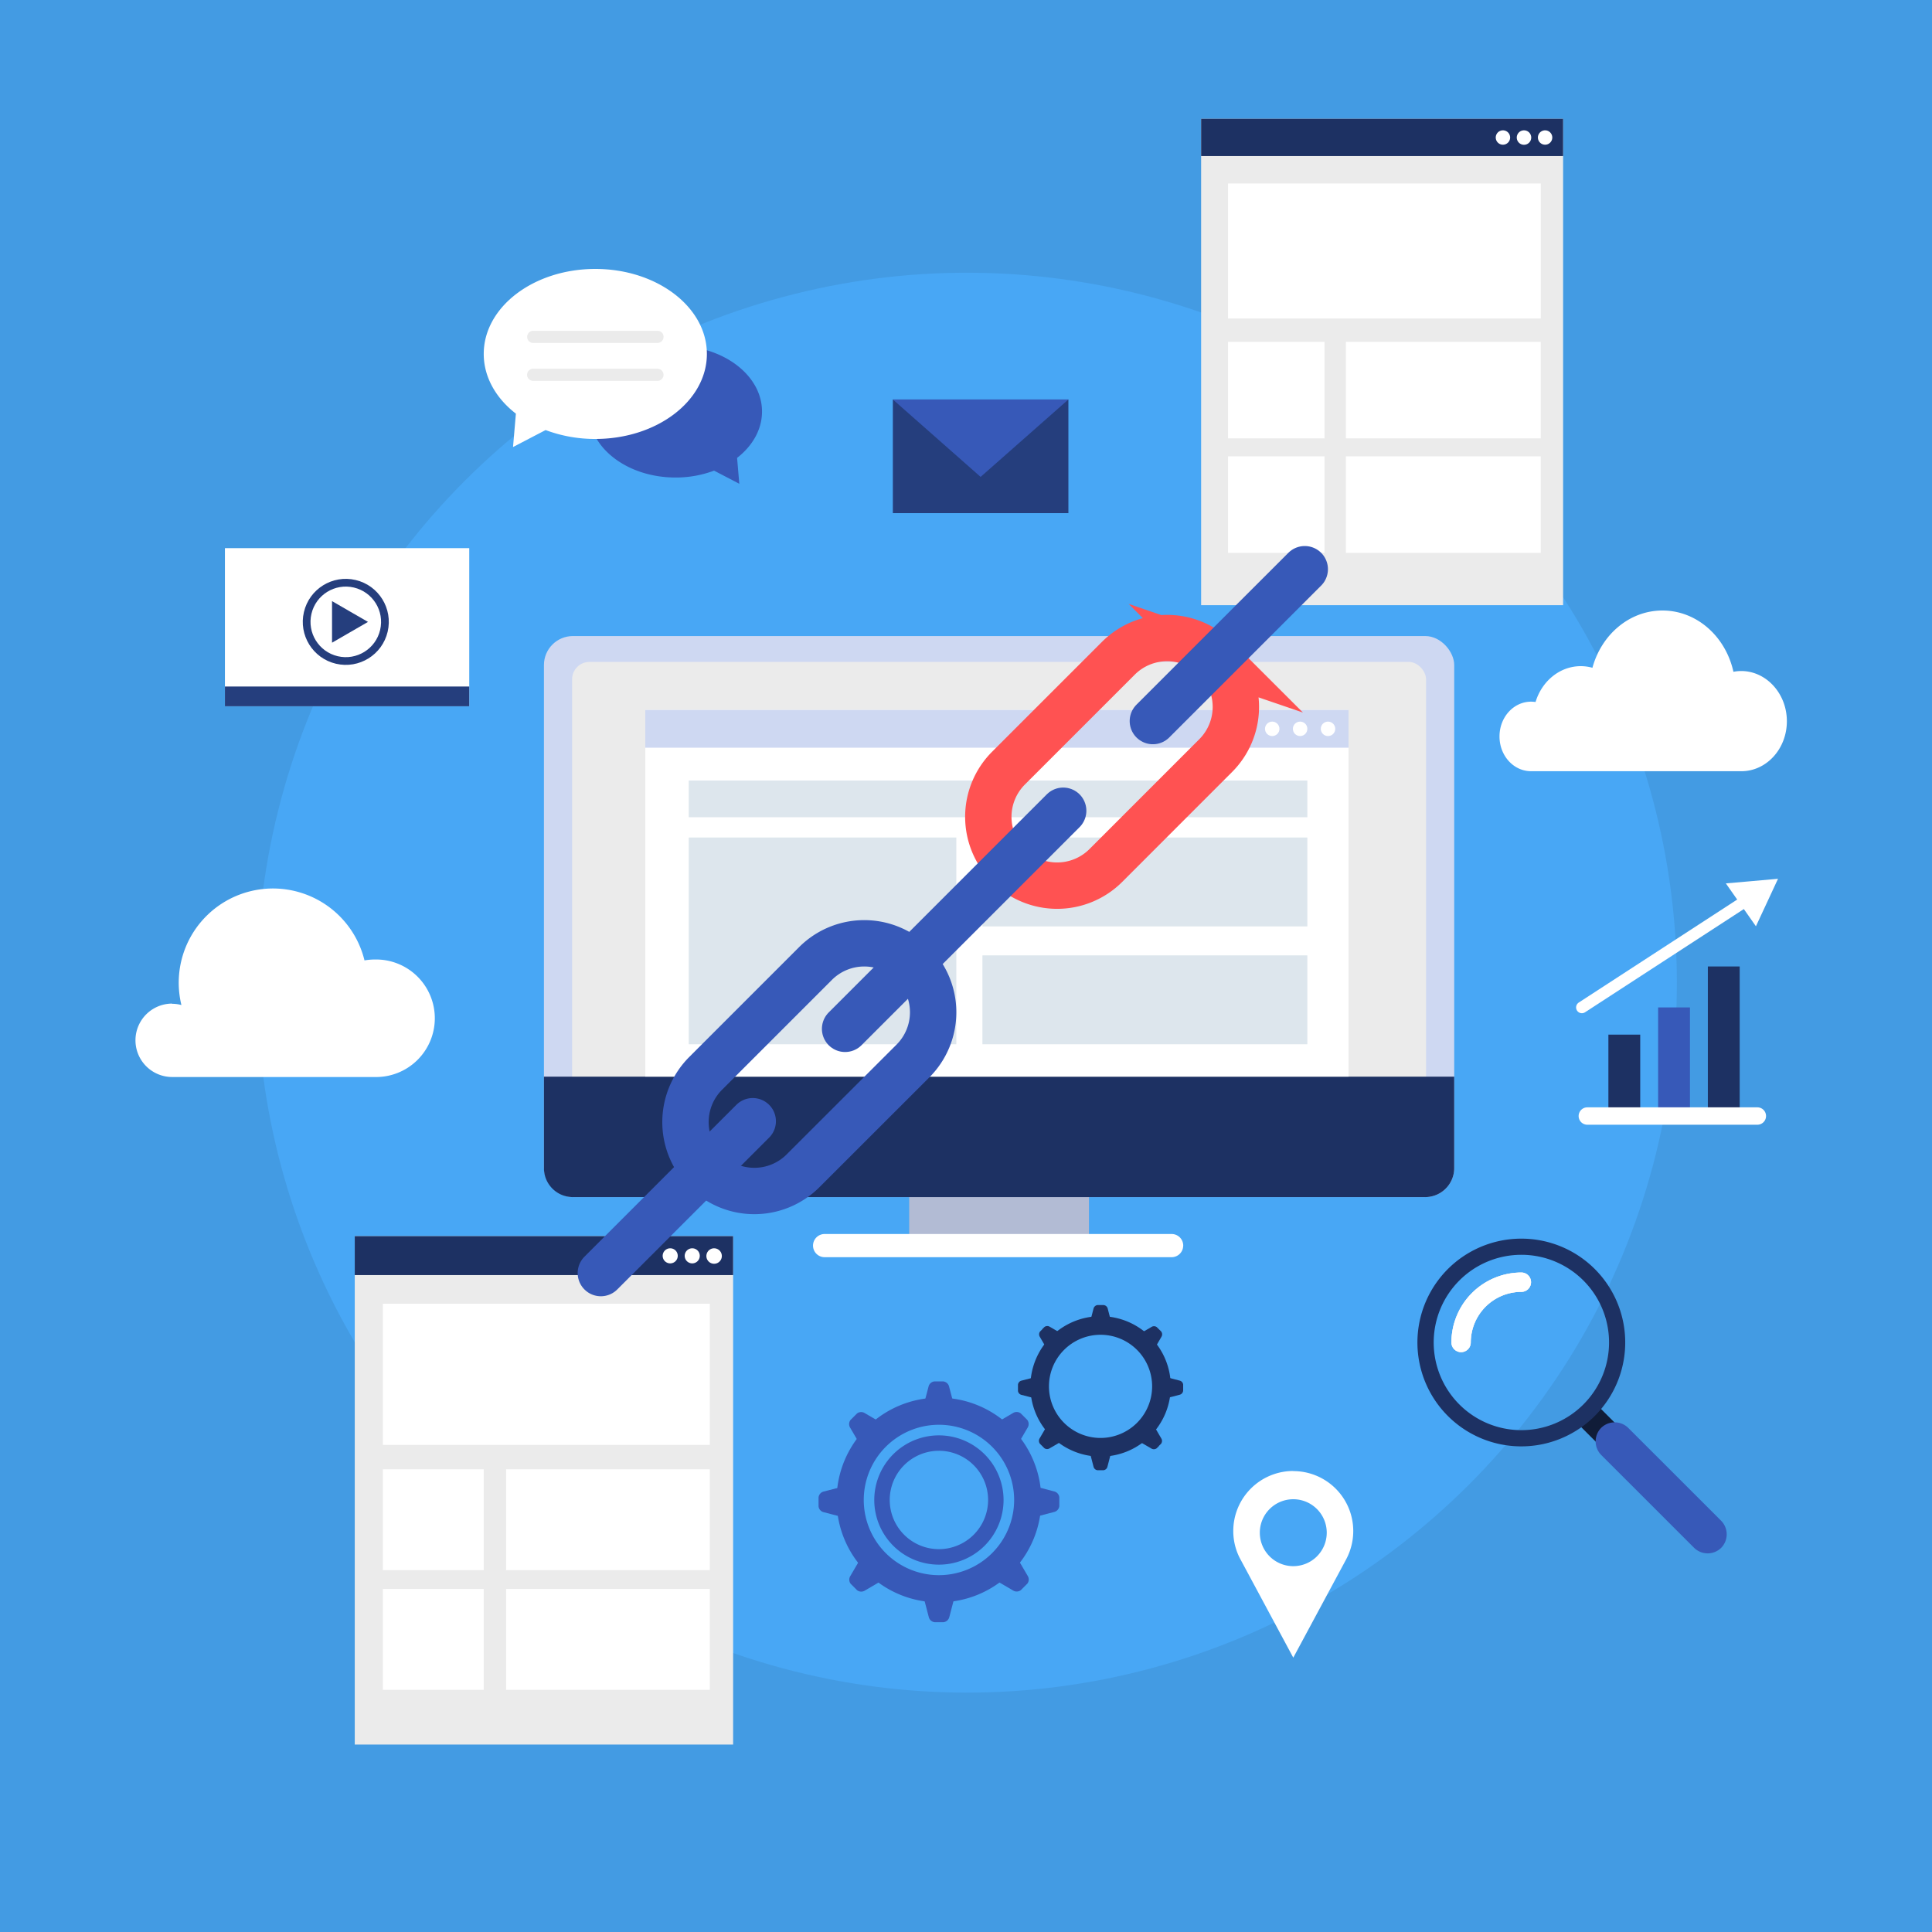 <svg xmlns="http://www.w3.org/2000/svg" viewBox="0 0 500 500"><defs><style>.cls-1{fill:#439be3;}.cls-2{fill:#48a7f5;}.cls-3{fill:#fff;}.cls-4{fill:#101c38;}.cls-5{fill:#3759b8;}.cls-6{fill:#1d3163;}.cls-7{fill:#e0e0e0;}.cls-8{fill:#ebebeb;}.cls-9{fill:#253e7d;}.cls-10{fill:#b2bbd4;}.cls-11{fill:#ced8f2;}.cls-12{fill:#dde6ed;}.cls-13,.cls-14,.cls-15,.cls-16,.cls-17{fill:none;stroke-miterlimit:10;}.cls-13,.cls-15{stroke:#3759b8;}.cls-13,.cls-14,.cls-15{stroke-width:12px;}.cls-14{stroke:#ff5252;}.cls-15,.cls-17{stroke-linecap:round;}.cls-16{stroke:#253e7d;stroke-width:2px;}.cls-17{stroke:#fff;stroke-width:3px;}</style></defs><title>SEO-blog</title><g id="Background"><rect class="cls-1" width="500" height="500"/></g><g id="Objects"><circle class="cls-2" cx="250.24" cy="254.32" r="183.73" transform="translate(-106.54 251.43) rotate(-45)"/><path class="cls-3" d="M44.56,259.78a9.38,9.38,0,0,1,2.39.32,24.38,24.38,0,1,1,47.38-11.55,15.91,15.91,0,0,1,2.6-.23,15.21,15.21,0,1,1,0,30.41H44.56a9.48,9.48,0,0,1,0-19Z"/><rect class="cls-4" x="409.43" y="363.18" width="6.95" height="9.78" transform="translate(-139.33 399.73) rotate(-44.99)"/><path class="cls-5" d="M445.44,393.58a5,5,0,0,1,0,7h0a5,5,0,0,1-7,0l-24.06-24.05a5,5,0,0,1,0-7h0a5,5,0,0,1,7,0Z"/><path class="cls-6" d="M393.73,320.56a26.88,26.88,0,1,0,15.55,48.79,26.26,26.26,0,0,0,5.1-4.72,26.87,26.87,0,0,0-20.65-44.07Zm0,49.56a22.69,22.69,0,1,1,22.69-22.69A22.69,22.69,0,0,1,393.73,370.12Z"/><path class="cls-7" d="M396.23,331.83a2.5,2.5,0,0,1-2.5,2.5,13.12,13.12,0,0,0-13.1,13.1,2.5,2.5,0,0,1-5,0,18.12,18.12,0,0,1,18.1-18.1A2.5,2.5,0,0,1,396.23,331.83Z"/><path class="cls-8" d="M396.23,331.83a2.5,2.5,0,0,1-2.5,2.5,13.12,13.12,0,0,0-13.1,13.1,2.5,2.5,0,0,1-5,0,18.12,18.12,0,0,1,18.1-18.1A2.5,2.5,0,0,1,396.23,331.83Z"/><path class="cls-3" d="M396.23,331.83a2.5,2.5,0,0,1-2.5,2.5,13.12,13.12,0,0,0-13.1,13.1,2.5,2.5,0,0,1-5,0,18.12,18.12,0,0,1,18.1-18.1A2.5,2.5,0,0,1,396.23,331.83Z"/><polygon class="cls-9" points="231.07 103.39 231.07 129.13 231.07 132.8 276.5 132.8 276.5 129.13 276.5 103.39 231.07 103.39"/><polygon class="cls-5" points="253.78 123.42 231.07 103.39 276.5 103.39 253.78 123.42"/><path class="cls-6" d="M284.82,340.63A18.17,18.17,0,1,0,303,358.8,18.17,18.17,0,0,0,284.82,340.63Zm0,31.51a13.35,13.35,0,1,1,13.35-13.34A13.36,13.36,0,0,1,284.82,372.14Z"/><path class="cls-6" d="M285.61,337.75H284a1.22,1.22,0,0,0-1,.93l-1,3.85h5.68l-1-3.85A1.2,1.2,0,0,0,285.61,337.75Z"/><path class="cls-6" d="M270.27,343.45l-.55.55,0,.05-.55.54a1.22,1.22,0,0,0-.06,1.39l2,3.43,2-2,0-.05,2-2-3.44-2A1.21,1.21,0,0,0,270.27,343.45Z"/><path class="cls-6" d="M263.45,358.33V360a1.21,1.21,0,0,0,.94,1l3.85,1V356.3l-3.85,1A1.21,1.21,0,0,0,263.45,358.33Z"/><path class="cls-6" d="M269.16,373.67l.55.55,0,0,.55.55a1.21,1.21,0,0,0,1.38.06l3.44-2-2-2,0-.05-2-2-2,3.43A1.21,1.21,0,0,0,269.16,373.67Z"/><path class="cls-6" d="M284,380.49h1.61a1.2,1.2,0,0,0,1-.93l1-3.85H282l1,3.85A1.2,1.2,0,0,0,284,380.49Z"/><path class="cls-6" d="M299.38,374.79l.55-.55,0-.05.55-.54a1.22,1.22,0,0,0,.06-1.39l-2-3.43-2,2,0,.05-2,2,3.44,2A1.21,1.21,0,0,0,299.38,374.79Z"/><path class="cls-6" d="M306.2,359.91v-1.62a1.2,1.2,0,0,0-.94-1l-3.85-1v5.68l3.85-1A1.21,1.21,0,0,0,306.2,359.91Z"/><path class="cls-6" d="M300.49,344.56l-.55-.54,0,0-.55-.55a1.21,1.21,0,0,0-1.38-.06l-3.44,2,2,2,0,0,2,2,2-3.43A1.22,1.22,0,0,0,300.49,344.56Z"/><path class="cls-3" d="M334.7,380.69a15.53,15.53,0,0,0-15.53,15.53,15.36,15.36,0,0,0,1.74,7.12l0,0,.24.44L334.7,429l13.54-25.17.24-.46,0,0a15.51,15.51,0,0,0-13.8-22.65Zm0,24.63a8.66,8.66,0,1,1,8.66-8.67A8.66,8.66,0,0,1,334.7,405.32Z"/><rect class="cls-8" x="91.81" y="319.91" width="97.92" height="131.58"/><rect class="cls-6" x="91.81" y="319.91" width="97.92" height="10.08"/><path class="cls-3" d="M186.81,325a2,2,0,1,1-1.95-1.94A2,2,0,0,1,186.81,325Z"/><path class="cls-3" d="M181.1,325a1.95,1.95,0,1,1-1.94-1.94A1.94,1.94,0,0,1,181.1,325Z"/><path class="cls-3" d="M175.4,325a1.95,1.95,0,1,1-1.94-1.94A1.94,1.94,0,0,1,175.4,325Z"/><rect class="cls-3" x="99.08" y="337.41" width="84.61" height="36.53"/><rect class="cls-3" x="99.08" y="380.25" width="26.11" height="26.11"/><rect class="cls-3" x="99.08" y="411.22" width="26.11" height="26.11"/><rect class="cls-3" x="130.98" y="380.25" width="52.71" height="26.11"/><rect class="cls-3" x="130.98" y="411.22" width="52.71" height="26.11"/><rect class="cls-8" x="310.85" y="30.74" width="93.68" height="125.88"/><rect class="cls-6" x="310.85" y="30.74" width="93.68" height="9.65"/><path class="cls-3" d="M401.73,35.6a1.86,1.86,0,1,1-1.86-1.87A1.86,1.86,0,0,1,401.73,35.6Z"/><path class="cls-3" d="M396.28,35.6a1.87,1.87,0,1,1-1.87-1.87A1.87,1.87,0,0,1,396.28,35.6Z"/><path class="cls-3" d="M390.82,35.6A1.86,1.86,0,1,1,389,33.73,1.86,1.86,0,0,1,390.82,35.6Z"/><rect class="cls-3" x="317.81" y="47.48" width="80.95" height="34.95"/><rect class="cls-3" x="317.81" y="88.47" width="24.98" height="24.98"/><rect class="cls-3" x="317.81" y="118.1" width="24.98" height="24.98"/><rect class="cls-3" x="348.32" y="88.47" width="50.43" height="24.98"/><rect class="cls-3" x="348.32" y="118.1" width="50.43" height="24.98"/><rect class="cls-10" x="235.3" y="301.02" width="46.52" height="21.79"/><rect class="cls-11" x="140.77" y="164.61" width="235.58" height="145.2" rx="7.5"/><rect class="cls-8" x="148.06" y="171.3" width="221" height="134.14" rx="4.5"/><path class="cls-6" d="M376.35,278.64v23.67a7.51,7.51,0,0,1-7.5,7.5H148.27a7.5,7.5,0,0,1-7.5-7.5V278.64Z"/><path class="cls-3" d="M306.21,322.36a3,3,0,0,1-3,3H213.41a3,3,0,0,1-3-3h0a3,3,0,0,1,3-3h89.81a3,3,0,0,1,3,3Z"/><rect class="cls-3" x="167" y="183.74" width="182" height="94.89"/><rect class="cls-11" x="167" y="183.74" width="182" height="9.76"/><circle class="cls-3" cx="343.69" cy="188.62" r="1.87"/><circle class="cls-3" cx="336.47" cy="188.62" r="1.87"/><circle class="cls-3" cx="329.25" cy="188.62" r="1.87"/><rect class="cls-12" x="178.25" y="202" width="160.09" height="9.5"/><rect class="cls-12" x="178.25" y="216.75" width="69.25" height="53.5"/><rect class="cls-12" x="254.25" y="216.75" width="84.09" height="23"/><rect class="cls-12" x="254.25" y="247.25" width="84.09" height="23"/><path class="cls-13" d="M236.27,249.37a17.81,17.81,0,0,1,0,25.21L207.83,303a17.81,17.81,0,0,1-25.21,0h0a17.83,17.83,0,0,1,0-25.21l28.44-28.44a17.82,17.82,0,0,1,25.21,0Z"/><path class="cls-14" d="M314.62,170.34a17.83,17.83,0,0,1,0,25.21L286.18,224A17.83,17.83,0,0,1,261,224h0a17.82,17.82,0,0,1,0-25.21l28.44-28.44a17.83,17.83,0,0,1,25.21,0Z"/><line class="cls-15" x1="218.71" y1="266.26" x2="275.15" y2="209.82"/><line class="cls-15" x1="298.36" y1="186.61" x2="337.67" y2="147.31"/><line class="cls-15" x1="155.5" y1="329.47" x2="194.81" y2="290.17"/><path class="cls-5" d="M174.83,89.5c12.36,0,22.38,7.63,22.38,17,0,4.67-2.46,8.9-6.45,12l.57,6.7-6.53-3.4a28.1,28.1,0,0,1-10,1.78c-12.35,0-22.37-7.63-22.37-17S162.48,89.5,174.83,89.5Z"/><path class="cls-3" d="M154.07,69.6c-15.95,0-28.88,9.85-28.88,22,0,6,3.18,11.48,8.32,15.45l-.74,8.64,8.43-4.39a36.35,36.35,0,0,0,12.87,2.3c15.94,0,28.87-9.85,28.87-22S170,69.6,154.07,69.6Z"/><path class="cls-8" d="M171.72,87.19a1.57,1.57,0,0,1-1.57,1.57H138a1.57,1.57,0,0,1-1.57-1.57h0A1.57,1.57,0,0,1,138,85.61h32.17a1.57,1.57,0,0,1,1.57,1.58Z"/><path class="cls-8" d="M171.72,97a1.57,1.57,0,0,1-1.57,1.57H138A1.57,1.57,0,0,1,136.41,97h0A1.57,1.57,0,0,1,138,95.43h32.17A1.57,1.57,0,0,1,171.72,97Z"/><path class="cls-3" d="M450.61,173.66a10.38,10.38,0,0,0-2,.2c-2-9.1-9.46-15.86-18.37-15.86-8.56,0-15.79,6.25-18.12,14.82a11.25,11.25,0,0,0-3-.42c-5.46,0-10.09,3.89-11.72,9.28a8.77,8.77,0,0,0-1.15-.09c-4.52,0-8.18,4-8.18,9s3.66,9,8.18,9h54.4c6.52,0,11.79-5.79,11.79-12.94S457.13,173.66,450.61,173.66Z"/><rect class="cls-3" x="58.21" y="141.86" width="63.23" height="40.92"/><rect class="cls-9" x="58.21" y="177.67" width="63.23" height="5.11"/><polygon class="cls-9" points="85.93 160.95 85.93 155.57 90.58 158.26 95.24 160.95 90.58 163.64 85.93 166.33 85.93 160.95"/><circle class="cls-16" cx="89.49" cy="160.95" r="10.13" transform="translate(-87.66 211.25) rotate(-76.78)"/><path class="cls-5" d="M243,361.71a26.49,26.49,0,1,0,26.49,26.49A26.49,26.49,0,0,0,243,361.71Zm0,45.94a19.46,19.46,0,1,1,19.46-19.45A19.48,19.48,0,0,1,243,407.65Z"/><path class="cls-5" d="M244.14,357.51h-2.35a1.76,1.76,0,0,0-1.49,1.36l-1.47,5.61h8.28l-1.48-5.61A1.76,1.76,0,0,0,244.14,357.51Z"/><path class="cls-5" d="M221.78,365.82l-.8.8-.07.07-.8.8a1.76,1.76,0,0,0-.09,2l2.93,5,2.89-2.89.07-.07,2.89-2.89-5-2.93A1.76,1.76,0,0,0,221.78,365.82Z"/><path class="cls-5" d="M211.84,387.52v2.35a1.75,1.75,0,0,0,1.36,1.49l5.61,1.47v-8.28L213.2,386A1.76,1.76,0,0,0,211.84,387.52Z"/><path class="cls-5" d="M220.15,409.88l.8.8.07.07.8.8a1.76,1.76,0,0,0,2,.09l5-2.93L226,405.82l-.07-.07L223,402.86l-2.93,5A1.76,1.76,0,0,0,220.15,409.88Z"/><path class="cls-5" d="M241.85,419.82h2.35a1.76,1.76,0,0,0,1.49-1.36l1.47-5.61h-8.27l1.47,5.61A1.76,1.76,0,0,0,241.85,419.82Z"/><path class="cls-5" d="M264.21,411.51l.8-.8.07-.07.8-.8a1.76,1.76,0,0,0,.09-2l-2.93-5-2.89,2.89-.07.07-2.89,2.89,5,2.93A1.76,1.76,0,0,0,264.21,411.51Z"/><path class="cls-5" d="M274.15,389.81v-2.35a1.76,1.76,0,0,0-1.36-1.49l-5.61-1.47v8.27l5.61-1.47A1.76,1.76,0,0,0,274.15,389.81Z"/><path class="cls-5" d="M265.84,367.45l-.8-.8-.07-.07-.8-.8a1.76,1.76,0,0,0-2-.09l-5,2.92,2.89,2.9.07.07,2.89,2.89,2.93-5A1.76,1.76,0,0,0,265.84,367.45Z"/><path class="cls-2" d="M243,373.47a14.73,14.73,0,1,0,14.72,14.72A14.72,14.72,0,0,0,243,373.47Zm0,27.45a12.73,12.73,0,1,1,12.72-12.73A12.74,12.74,0,0,1,243,400.92Z"/><path class="cls-5" d="M243,371.47a16.73,16.73,0,1,0,16.72,16.72A16.74,16.74,0,0,0,243,371.47Zm0,29.45a12.73,12.73,0,1,1,12.72-12.73A12.74,12.74,0,0,1,243,400.92Z"/><rect class="cls-6" x="416.25" y="267.76" width="8.24" height="20.35"/><rect class="cls-5" x="429.12" y="260.72" width="8.24" height="27.39"/><rect class="cls-6" x="441.99" y="250.12" width="8.24" height="38"/><line class="cls-17" x1="409.39" y1="260.72" x2="454.74" y2="231.24"/><polygon class="cls-3" points="450.54 234.17 446.65 228.62 453.4 228.03 460.15 227.43 457.29 233.58 454.43 239.72 450.54 234.17"/><path class="cls-3" d="M457.05,288.83a2.25,2.25,0,0,1-2.25,2.25h-44a2.25,2.25,0,0,1-2.25-2.25h0a2.25,2.25,0,0,1,2.25-2.25h44a2.24,2.24,0,0,1,2.25,2.25Z"/></g></svg>